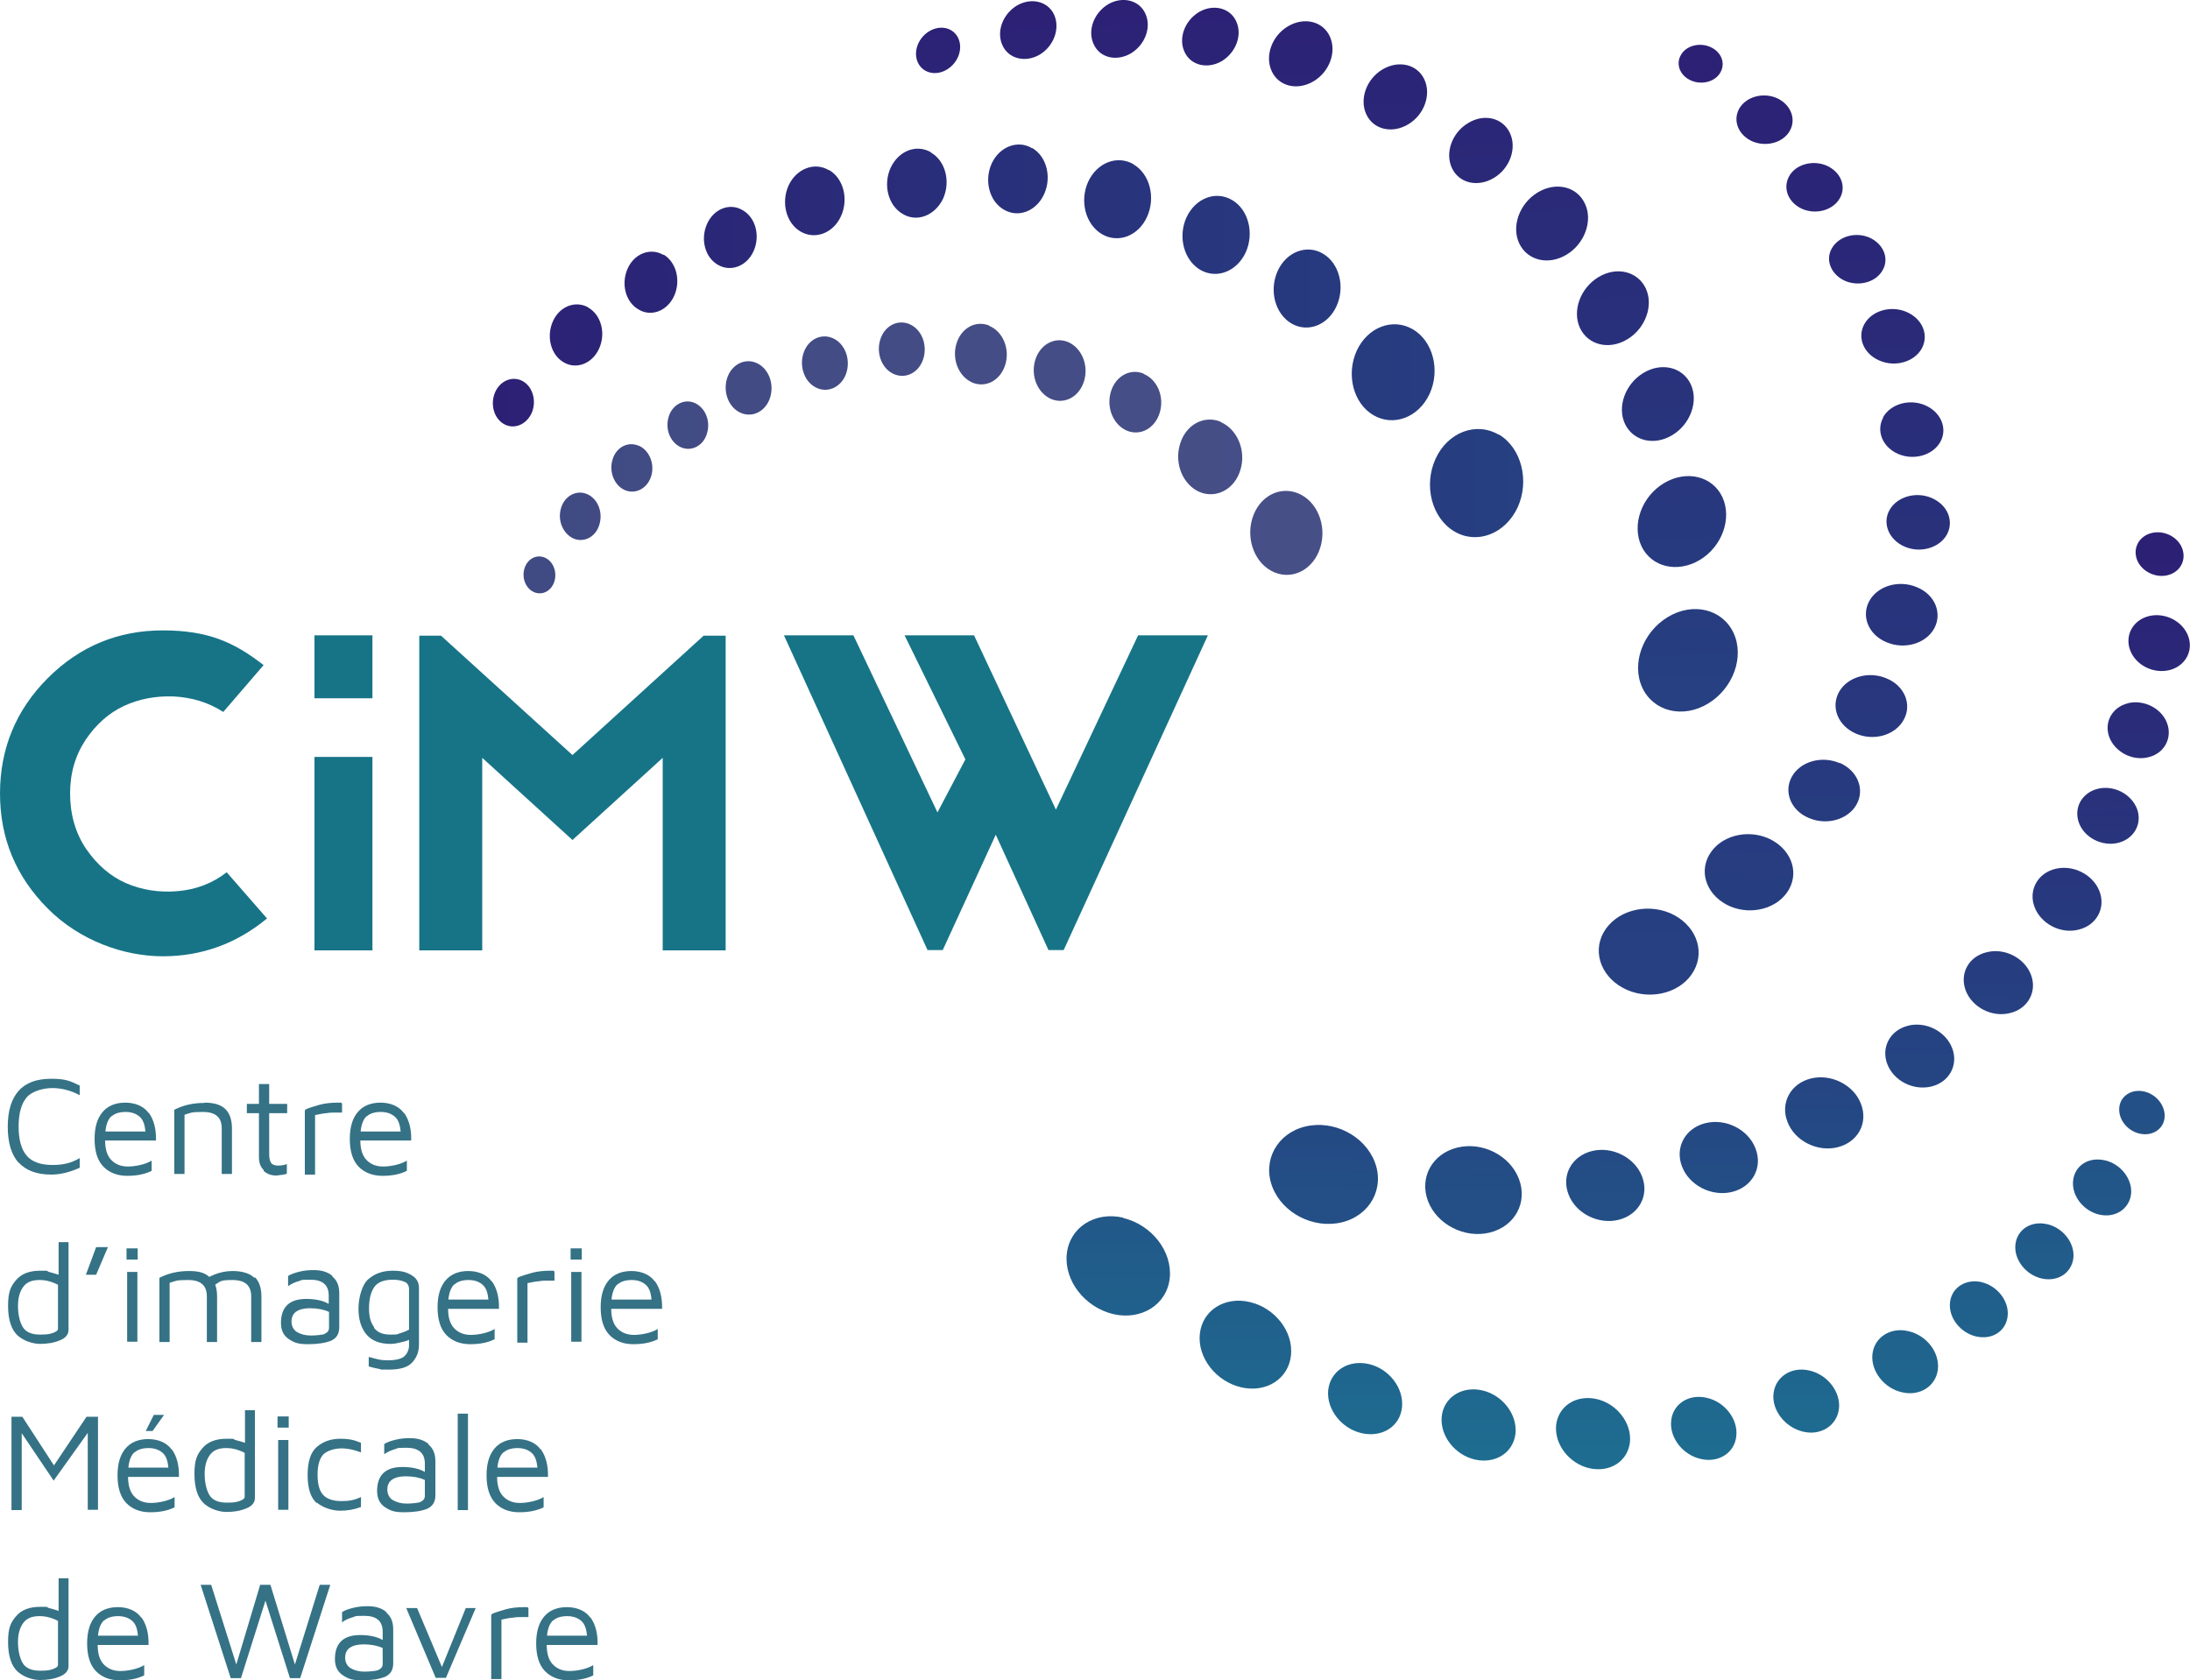 <?xml version="1.0" encoding="UTF-8"?>
<svg id="Calque_1" xmlns="http://www.w3.org/2000/svg" version="1.1" xmlns:xlink="http://www.w3.org/1999/xlink" viewBox="0 0 706.2 541.9">
  <!-- Generator: Adobe Illustrator 29.0.0, SVG Export Plug-In . SVG Version: 2.1.0 Build 186)  -->
  <defs>
    <style>
      .st0 {
        fill: url(#Dégradé_sans_nom_6);
      }

      .st1 {
        fill: #177487;
      }

      .st2 {
        fill: url(#Dégradé_sans_nom_2);
      }

      .st3 {
        fill: url(#Dégradé_sans_nom);
      }

      .st4 {
        fill: #357285;
      }

      .st5 {
        fill: url(#Dégradé_sans_nom_4);
      }

      .st6 {
        fill: url(#Dégradé_sans_nom_3);
      }

      .st7 {
        fill: url(#Dégradé_sans_nom_5);
      }
    </style>
    <linearGradient id="Dégradé_sans_nom" data-name="Dégradé sans nom" x1="422.7" y1="545" x2="432.7" y2="313" gradientTransform="translate(0 539.7) scale(1 -1)" gradientUnits="userSpaceOnUse">
      <stop offset="0" stop-color="#2c2075"/>
      <stop offset="1" stop-color="#264081"/>
    </linearGradient>
    <linearGradient id="Dégradé_sans_nom_2" data-name="Dégradé sans nom 2" x1="158.9" y1="429.8" x2="491.2" y2="429.8" gradientTransform="translate(0 539.7) scale(1 -1)" gradientUnits="userSpaceOnUse">
      <stop offset="0" stop-color="#2c2075"/>
      <stop offset="1" stop-color="#264081"/>
    </linearGradient>
    <linearGradient id="Dégradé_sans_nom_3" data-name="Dégradé sans nom 3" x1="168.8" y1="392" x2="426.4" y2="392" gradientTransform="translate(0 539.7) scale(1 -1)" gradientUnits="userSpaceOnUse">
      <stop offset="0" stop-color="#404a83"/>
      <stop offset="1" stop-color="#474f87"/>
    </linearGradient>
    <linearGradient id="Dégradé_sans_nom_4" data-name="Dégradé sans nom 4" x1="577.5" y1="524.5" x2="570.5" y2="233.5" gradientTransform="translate(0 539.7) scale(1 -1)" gradientUnits="userSpaceOnUse">
      <stop offset="0" stop-color="#2c2075"/>
      <stop offset="1" stop-color="#264081"/>
    </linearGradient>
    <linearGradient id="Dégradé_sans_nom_5" data-name="Dégradé sans nom 5" x1="559.3" y1="362.5" x2="556.3" y2="148.5" gradientTransform="translate(0 539.7) scale(1 -1)" gradientUnits="userSpaceOnUse">
      <stop offset="0" stop-color="#2c2075"/>
      <stop offset="1" stop-color="#234f86"/>
    </linearGradient>
    <linearGradient id="Dégradé_sans_nom_6" data-name="Dégradé sans nom 6" x1="521" y1="179.4" x2="521" y2="64.4" gradientTransform="translate(0 539.7) scale(1 -1)" gradientUnits="userSpaceOnUse">
      <stop offset="0" stop-color="#235086"/>
      <stop offset="1" stop-color="#1e6e91"/>
    </linearGradient>
  </defs>
  <g>
    <path class="st3" d="M559,204.1c-3.6-7.7-13.1-10-21.2-5.1s-11.8,15.1-8.2,22.8c3.6,7.7,13.1,10,21.2,5.1s11.8-15.1,8.2-22.8ZM548.1,180.6c7.2-4.3,10.5-13.4,7.3-20.3-3.2-6.8-11.6-8.8-18.8-4.5-7.2,4.3-10.5,13.4-7.3,20.3,3.2,6.8,11.6,8.8,18.8,4.5ZM539.3,140.3c5.8-3.5,8.5-10.9,5.9-16.4s-9.4-7.2-15.3-3.6c-5.8,3.5-8.5,10.9-5.9,16.4s9.4,7.2,15.3,3.6ZM530.7,93c-2.6-5.5-9.4-7.2-15.3-3.6-5.8,3.5-8.5,10.9-5.9,16.4s9.4,7.2,15.3,3.6c5.8-3.5,8.5-10.9,5.9-16.4ZM511.1,65.7c-2.6-5.6-9.4-7.2-15.3-3.6-5.8,3.5-8.5,10.9-5.9,16.4s9.4,7.2,15.3,3.6c5.8-3.5,8.5-10.9,5.9-16.4ZM473.4,39.7c-5.2,3.1-7.5,9.6-5.2,14.5s8.3,6.3,13.5,3.2,7.5-9.6,5.2-14.5-8.3-6.4-13.5-3.2ZM445.8,22.4c-5.2,3.1-7.5,9.6-5.2,14.5s8.3,6.3,13.5,3.2c5.2-3.1,7.5-9.6,5.2-14.5s-8.3-6.3-13.5-3.2ZM415.3,8.5c-5.2,3.1-7.5,9.6-5.2,14.5s8.3,6.3,13.5,3.2c5.2-3.1,7.5-9.6,5.2-14.5s-8.3-6.3-13.5-3.2h0ZM386.6,3.9c-4.6,2.8-6.7,8.5-4.6,12.9,2,4.3,7.4,5.6,12,2.9,4.6-2.8,6.7-8.5,4.6-12.9-2-4.3-7.4-5.6-12-2.9ZM357.3,1.4c-4.6,2.8-6.7,8.5-4.6,12.9,2,4.4,7.4,5.6,12,2.9,4.6-2.8,6.7-8.5,4.6-12.9-2-4.3-7.4-5.6-12-2.9ZM327.9,1.8c-4.6,2.8-6.7,8.5-4.6,12.9,2,4.3,7.4,5.6,12,2.9,4.6-2.8,6.6-8.5,4.6-12.9-2-4.3-7.4-5.6-12-2.9ZM299.6,10.1c-3.6,2.2-5.2,6.7-3.6,10.1,1.6,3.4,5.8,4.4,9.4,2.2,3.6-2.2,5.2-6.7,3.6-10.1-1.6-3.4-5.8-4.4-9.4-2.2Z"/>
    <path class="st2" d="M483.3,140.2c-7.3-4.3-16.5-.8-20.4,7.8s-1.2,19.1,6.1,23.4c7.3,4.3,16.4.8,20.4-7.8,3.9-8.6,1.2-19.2-6.1-23.5h0ZM455.6,106.2c-6.5-3.8-14.6-.7-18.1,6.9-3.5,7.7-1.1,17,5.4,20.8s14.6.7,18.1-6.9,1.1-17-5.4-20.8ZM426.6,81.8c-5.2-3.1-11.8-.6-14.6,5.6s-.9,13.7,4.4,16.9c5.3,3.1,11.8.6,14.6-5.6,2.8-6.2.9-13.8-4.4-16.9ZM397.3,64.5c-5.3-3.1-11.8-.6-14.7,5.6-2.8,6.2-.9,13.7,4.4,16.9,5.3,3.1,11.8.6,14.7-5.6,2.8-6.2.9-13.8-4.4-16.9ZM365.6,53c-5.3-3.1-11.8-.6-14.7,5.6-2.8,6.2-.9,13.7,4.4,16.9,5.3,3.1,11.8.6,14.6-5.6s.9-13.8-4.4-16.9h.1ZM332.8,47.8c-4.6-2.8-10.5-.5-13,4.9-2.5,5.5-.8,12.2,3.9,14.9,4.7,2.8,10.5.5,13-5s.8-12.2-3.9-14.9h0ZM300.2,49.1c-4.7-2.7-10.4-.5-13,5-2.5,5.5-.8,12.2,3.9,14.9,4.6,2.8,10.4.5,13-4.9,2.5-5.5.8-12.2-3.9-14.9h0ZM267.3,54.9c-4.6-2.8-10.5-.5-13,4.9-2.5,5.5-.8,12.2,3.9,14.9s10.5.5,13-5,.8-12.2-3.9-14.9h0ZM239.5,67.8c-4.1-2.5-9.3-.5-11.5,4.4s-.7,10.8,3.5,13.2c4.1,2.4,9.3.5,11.5-4.4s.7-10.8-3.5-13.2ZM213.9,82.2c-4.1-2.4-9.3-.5-11.5,4.4s-.7,10.8,3.5,13.2c4.1,2.5,9.3.5,11.5-4.4s.7-10.8-3.4-13.3h0ZM189.8,99.2c-4.1-2.4-9.3-.5-11.5,4.4s-.7,10.8,3.4,13.2c4.1,2.5,9.3.5,11.5-4.4s.7-10.8-3.5-13.2h0ZM168.7,123c-3.2-1.9-7.3-.4-9,3.4s-.5,8.4,2.7,10.3,7.2.4,9-3.4c1.7-3.8.5-8.4-2.7-10.3Z"/>
    <path class="st6" d="M418.6,159.1c-6.1-2.5-12.7,1.1-14.8,8.2-2.1,7,1.1,14.8,7.2,17.3,6.1,2.5,12.7-1.1,14.8-8.2,2.1-7-1.1-14.8-7.2-17.3h0ZM393.6,136c-5.4-2.2-11.3,1-13.1,7.3-1.9,6.3,1,13.1,6.4,15.4,5.4,2.2,11.3-1,13.1-7.2,1.9-6.2-1-13.1-6.4-15.4h0ZM368.8,120.5c-4.4-1.8-9.1.8-10.6,5.9s.8,10.6,5.2,12.5c4.4,1.8,9.1-.8,10.6-5.9s-.8-10.6-5.2-12.4h0ZM344.4,110.3c-4.3-1.8-9.1.8-10.6,5.9s.8,10.6,5.2,12.5c4.4,1.8,9.1-.8,10.6-5.9s-.8-10.6-5.2-12.5ZM319,105c-4.4-1.8-9.1.8-10.6,5.9s.8,10.6,5.2,12.5c4.4,1.8,9.1-.8,10.6-5.9,1.5-5-.8-10.6-5.2-12.4h0ZM293.2,104.5c-3.9-1.6-8.1.7-9.4,5.2-1.3,4.5.7,9.4,4.6,11,3.9,1.6,8.1-.7,9.4-5.2,1.3-4.5-.7-9.4-4.6-11ZM268.4,109c-3.9-1.6-8.1.7-9.4,5.2-1.3,4.5.7,9.4,4.6,11,3.8,1.6,8.1-.7,9.4-5.2,1.3-4.5-.7-9.4-4.6-11ZM243.8,117c-3.8-1.6-8.1.7-9.4,5.2-1.3,4.5.7,9.4,4.6,11,3.9,1.6,8.1-.7,9.4-5.2,1.3-4.5-.7-9.4-4.6-11ZM223.9,129.9c-3.4-1.4-7.2.7-8.3,4.6-1.2,4,.6,8.3,4.1,9.8,3.4,1.4,7.2-.6,8.3-4.6,1.2-4-.6-8.3-4.1-9.8ZM205.8,143.7c-3.4-1.4-7.2.6-8.3,4.6-1.2,4,.7,8.4,4.1,9.8,3.4,1.4,7.2-.6,8.4-4.6s-.7-8.4-4.1-9.8h-.1ZM189.2,159.3c-3.4-1.4-7.2.7-8.3,4.6-1.2,4,.7,8.3,4.1,9.8,3.4,1.4,7.2-.6,8.3-4.6,1.2-4-.6-8.4-4.1-9.8ZM175.6,179.8c-2.7-1.1-5.6.5-6.5,3.6s.5,6.5,3.2,7.6,5.6-.5,6.5-3.6-.5-6.5-3.2-7.6Z"/>
    <path class="st5" d="M538.6,294.5c-8-3.4-17.6-.7-21.5,6.2-3.8,6.8-.4,15.1,7.7,18.6,8,3.4,17.6.7,21.4-6.2,3.8-6.8.4-15.1-7.6-18.6ZM570.1,270.3c-7.1-3-15.6-.6-19,5.5s-.3,13.4,6.8,16.5c7.1,3,15.6.6,19-5.5s.3-13.4-6.8-16.5ZM593.2,246.1c-5.8-2.5-12.7-.5-15.4,4.4-2.7,4.9-.3,10.9,5.5,13.3,5.8,2.5,12.7.5,15.4-4.4,2.7-4.9.3-10.9-5.5-13.4h0ZM608.4,218.8c-5.8-2.5-12.7-.5-15.4,4.4-2.7,4.9-.3,10.9,5.5,13.4s12.7.5,15.4-4.5c2.7-4.9.3-10.9-5.5-13.3ZM618.2,189.4c-5.8-2.5-12.7-.5-15.4,4.4-2.7,4.9-.3,10.9,5.5,13.3,5.8,2.5,12.7.5,15.4-4.4,2.7-4.9.3-10.9-5.5-13.3ZM622.9,160.6c-5.1-2.2-11.2-.4-13.6,3.9s-.2,9.6,4.9,11.8c5.1,2.2,11.2.4,13.6-3.9,2.4-4.4.2-9.6-4.9-11.8ZM607.3,134.6c-2.4,4.3-.3,9.6,4.8,11.8,5.1,2.2,11.2.4,13.6-3.9s.2-9.6-4.9-11.8c-5.1-2.2-11.2-.4-13.6,3.9h0ZM601.2,104.5c-2.4,4.3-.3,9.6,4.9,11.8,5.1,2.2,11.2.4,13.6-3.9,2.4-4.4.2-9.6-4.9-11.8s-11.2-.4-13.6,3.9ZM590.7,80.1c-2.2,3.8-.2,8.5,4.3,10.5,4.5,1.9,10,.4,12.1-3.5,2.2-3.8.2-8.5-4.3-10.5-4.5-1.9-9.9-.4-12.1,3.5ZM581.2,67.4c4.5,1.9,9.9.4,12.1-3.5s.2-8.5-4.3-10.5c-4.5-1.9-10-.4-12.1,3.5s-.2,8.5,4.3,10.5ZM565.1,45.6c4.5,1.9,10,.4,12.1-3.5,2.1-3.8.2-8.5-4.3-10.5-4.5-1.9-9.9-.4-12.1,3.5-2.1,3.9-.2,8.5,4.3,10.5ZM554.8,23.3c1.7-3,.2-6.7-3.4-8.2-3.5-1.5-7.8-.3-9.4,2.7-1.7,3-.2,6.7,3.4,8.2,3.5,1.5,7.8.3,9.4-2.7Z"/>
    <path class="st7" d="M420.9,363.3c-9.1,2.2-13.9,11-10.6,19.5,3.3,8.5,13.3,13.6,22.4,11.4,9.1-2.2,13.9-11,10.6-19.5s-13.3-13.6-22.4-11.4ZM469.9,370.1c-8.1,2-12.3,9.7-9.4,17.3,2.9,7.5,11.8,12.1,19.9,10.1s12.3-9.7,9.4-17.3-11.8-12.1-19.9-10.1ZM513.4,371.2c-6.6,1.6-10,7.9-7.6,14,2.3,6.1,9.6,9.8,16.1,8.2,6.6-1.6,10-7.9,7.6-14-2.3-6.1-9.6-9.8-16.1-8.2ZM550,362.2c-6.6,1.6-10,7.9-7.6,14,2.3,6.1,9.6,9.8,16.1,8.2,6.6-1.6,10-7.9,7.6-14-2.3-6.1-9.5-9.8-16.1-8.2ZM584,347.8c-6.6,1.6-10,7.9-7.6,14,2.3,6.1,9.6,9.8,16.1,8.2,6.6-1.6,10-7.8,7.6-14-2.3-6.1-9.6-9.8-16.1-8.2ZM615.3,330.8c-5.8,1.4-8.8,7-6.7,12.4,2.1,5.4,8.4,8.6,14.2,7.2,5.8-1.4,8.8-7,6.7-12.4-2.1-5.4-8.4-8.7-14.3-7.2h.1ZM640.6,307.1c-5.8,1.4-8.8,6.9-6.7,12.4,2.1,5.4,8.5,8.7,14.3,7.2,5.8-1.4,8.8-7,6.7-12.4-2.1-5.4-8.5-8.7-14.3-7.2ZM662.8,280.2c-5.8,1.4-8.8,7-6.7,12.4,2.1,5.4,8.5,8.7,14.2,7.2,5.8-1.4,8.8-7,6.7-12.4-2.1-5.4-8.5-8.6-14.2-7.2ZM676.4,254.4c-5.1,1.3-7.8,6.2-6,11s7.5,7.7,12.7,6.4c5.1-1.3,7.8-6.2,6-11-1.9-4.8-7.5-7.7-12.7-6.4ZM686.2,226.8c-5.2,1.3-7.8,6.2-6,11,1.9,4.8,7.5,7.7,12.6,6.4,5.1-1.2,7.8-6.2,6-11s-7.5-7.7-12.7-6.4h0ZM705.6,205.1c-1.8-4.8-7.5-7.7-12.7-6.4-5.1,1.3-7.8,6.2-6,11s7.5,7.7,12.7,6.4c5.1-1.3,7.8-6.2,6-11ZM699,185.5c4-1,6.1-4.8,4.7-8.6-1.4-3.8-5.9-6-9.9-5s-6.1,4.8-4.7,8.6c1.4,3.7,5.9,6,9.9,5Z"/>
    <path class="st0" d="M362.2,392.7c-9.1-2.1-17.3,3.1-18.2,11.7-.9,8.6,5.8,17.2,15,19.4,9.1,2.1,17.3-3.1,18.2-11.6.9-8.6-5.8-17.2-15-19.4h0ZM403,419.9c-8.1-1.9-15.3,2.7-16.1,10.3s5.2,15.3,13.3,17.2,15.3-2.7,16.1-10.3-5.1-15.3-13.3-17.2ZM441.4,439.9c-6.6-1.5-12.4,2.2-13.1,8.4-.6,6.1,4.2,12.4,10.8,13.9,6.6,1.5,12.4-2.2,13-8.4s-4.2-12.4-10.7-13.9h0ZM478,448.4c-6.6-1.5-12.4,2.2-13.1,8.4-.6,6.2,4.2,12.4,10.7,13.9,6.6,1.5,12.4-2.2,13.1-8.4.6-6.2-4.2-12.4-10.7-13.9ZM514.9,451.2c-6.6-1.5-12.4,2.2-13.1,8.4-.6,6.2,4.2,12.4,10.7,13.9,6.6,1.5,12.4-2.2,13.1-8.4.6-6.2-4.2-12.4-10.7-13.9ZM550.4,450.8c-5.8-1.4-11,2-11.5,7.4-.6,5.4,3.7,11,9.5,12.3,5.8,1.4,11-2,11.5-7.4.6-5.4-3.7-11-9.5-12.3ZM583.5,442c-5.8-1.4-11,2-11.6,7.4s3.7,10.9,9.5,12.3c5.8,1.4,11-2,11.6-7.4s-3.7-11-9.5-12.3ZM615.4,429.3c-5.8-1.4-11,2-11.6,7.4s3.7,11,9.5,12.3c5.8,1.4,11-2,11.6-7.4.6-5.5-3.7-11-9.5-12.3ZM639.1,413.5c-5.2-1.2-9.8,1.7-10.3,6.6-.5,4.8,3.3,9.7,8.4,10.9,5.2,1.2,9.7-1.7,10.2-6.6.5-4.8-3.3-9.7-8.4-10.9h.1ZM660.1,394.8c-5.1-1.2-9.7,1.7-10.2,6.6-.5,4.8,3.3,9.7,8.4,10.9,5.2,1.2,9.7-1.7,10.3-6.6.5-4.8-3.3-9.7-8.4-10.9h-.1ZM678.7,374.2c-5.2-1.2-9.7,1.7-10.2,6.6-.5,4.8,3.3,9.7,8.4,10.9,5.2,1.2,9.7-1.8,10.3-6.6.5-4.8-3.3-9.7-8.4-10.9h-.1ZM691.4,352c-4-.9-7.6,1.4-8,5.1-.4,3.8,2.5,7.6,6.6,8.5,4,.9,7.6-1.4,8-5.1.4-3.8-2.6-7.6-6.6-8.5Z"/>
  </g>
  <path class="st1" d="M85,214.5l-13,15.1c-4.8-3.1-10.2-4.7-16-5-5.8-.2-11.2.8-16.1,3.1-4.9,2.3-9,6-12.3,10.9-3.3,5-5,10.7-5,17.3s1.7,12.8,5.2,17.9c3.5,5.1,7.8,8.8,12.8,11,5.1,2.2,10.6,3.1,16.6,2.6s11.3-2.5,15.9-6.1l13,14.9c-9.8,8.1-21,12.2-33.6,12.2s-26.9-5.1-37.1-15.4c-10.3-10.3-15.4-22.7-15.4-37.1s5.1-26.9,15.4-37.2c10.3-10.3,22.7-15.4,37.1-15.4s22.9,3.7,32.5,11.2h0ZM101.4,225.2h18.7v-20.3h-18.7v20.3ZM101.4,306.5h18.7v-62.4h-18.7v62.4Z"/>
  <path class="st1" d="M213.7,306.5h20.3v-101.5h-7.1l-42.3,38.5-42.4-38.5h-7v101.5h20.3v-62.1l29.1,26.5,29.1-26.5v62.1h0Z"/>
  <path class="st1" d="M367.1,204.9h22.4l-46.5,101.5h-4.9l-17-37.2-17.1,37.2h-4.9l-46.3-101.5h22.4l27.1,57.1,9-17.1-19.6-40h22.4l26.4,56.2,26.5-56.2h0Z"/>
  <g>
    <path class="st4" d="M6,375c-2.3-2.6-3.5-6.4-3.5-11.6s1.2-9,3.5-11.6,5.8-3.9,10.5-3.9,6.1.7,9.2,2.2v3.1c-2.8-1.5-5.8-2.3-8.8-2.3s-6.6,1-8.3,3-2.6,5.1-2.6,9.4.9,7.4,2.6,9.4c1.7,2,4.5,3,8.3,3s6.1-.7,8.8-2.2v3.1c-3.1,1.4-6.1,2.2-9.2,2.2-4.6,0-8.1-1.3-10.5-3.9h0Z"/>
    <path class="st4" d="M48,358.9c1.6,2.2,2.4,5.2,2.3,8.9h-16.4c0,2.7.6,4.8,1.9,6.2,1.3,1.4,3.1,2.2,5.4,2.2s5.6-.6,7.7-1.9v3.3c-2.2,1.1-4.8,1.6-7.9,1.6s-5.8-1-7.7-3-2.8-5-2.8-8.9.9-6.7,2.6-8.7c1.7-2,4.2-3,7.3-3s5.9,1.1,7.5,3.3h.1ZM35.9,360c-1,.9-1.7,2.6-1.9,4.9h12.9c-.2-2.1-.7-3.7-1.8-4.7s-2.6-1.6-4.6-1.6-3.5.5-4.5,1.4h-.1Z"/>
    <path class="st4" d="M65.9,355.6c3.2,0,5.4.7,6.8,2.1s2.1,3.5,2.1,6.2v14.7h-3.3v-14.7c0-3.6-2-5.3-6.1-5.3s-3.8.3-5.9.9v19.1h-3.3v-20.7c2.9-1.5,6.1-2.2,9.5-2.2h.2Z"/>
    <path class="st4" d="M85.1,377.4c-1.1-1-1.6-2.4-1.6-4.3v-14.1h-3.9v-3h3.9v-6.4h3.3v6.4h5.8v3h-5.8v13.1c0,1.3.2,2.3.6,2.9.4.6,1.2.9,2.3.9s2.1-.2,2.8-.5v3.1c-.4.2-1,.3-1.6.4-.6,0-1.3.2-1.8.2-1.7,0-3-.5-4.1-1.5v-.2h0Z"/>
    <path class="st4" d="M98.5,357.8c1.1-.5,2.7-1,4.5-1.5s3.8-.7,5.9-.7.8,0,1.4.3v2.9h-2.2c-.8,0-1.9,0-2.8.2-.8,0-2.1.3-3.7.6v19.2h-3.3v-20.7l.2-.2h0Z"/>
    <path class="st4" d="M130.3,358.9c1.6,2.2,2.4,5.2,2.3,8.9h-16.4c0,2.7.6,4.8,1.9,6.2,1.3,1.4,3.1,2.2,5.4,2.2s5.6-.6,7.7-1.9v3.3c-2.2,1.1-4.8,1.6-7.9,1.6s-5.8-1-7.7-3-2.8-5-2.8-8.9.9-6.7,2.6-8.7c1.7-2,4.2-3,7.3-3s5.9,1.1,7.5,3.3h.1ZM118.2,360c-1,.9-1.7,2.6-1.9,4.9h12.9c-.2-2.1-.7-3.7-1.8-4.7s-2.6-1.6-4.6-1.6-3.5.5-4.5,1.4h-.1Z"/>
    <path class="st4" d="M22.1,400.7v28.2c0,1.5-1,2.7-2.9,3.4-1.9.8-4.1,1.1-6.3,1.1s-5.2-.9-7.2-2.7-3.1-5-3.1-9.6.9-6.3,2.6-8.3c1.7-2,4.3-3,7.7-3s1.8,0,2.9.4c1.2.3,2.2.6,3.1.9v-10.5h3.3,0ZM18.8,414.4c-.9-.5-1.9-.9-3-1.2s-2.1-.4-3.1-.4c-2.4,0-4.1.7-5.2,2.2-1.1,1.5-1.7,3.5-1.7,6.1s.5,5.1,1.5,6.8,2.9,2.5,5.6,2.5,3-.2,4.1-.5c1.1-.4,1.7-.8,1.7-1.4v-14.1h.1Z"/>
    <path class="st4" d="M31.1,402.2h3.7l-3.8,8.9h-3.3l3.3-8.9h0Z"/>
    <path class="st4" d="M40.8,402.6h3.6v3.6h-3.6v-3.6ZM41,410.2h3.3v22.5h-3.3v-22.5Z"/>
    <path class="st4" d="M82.2,411.9c1.4,1.4,2.1,3.5,2.1,6.2v14.7h-3.3v-14.7c0-3.6-2-5.3-6.1-5.3s-3.8.5-5.5,1.5c.4,1.1.6,2.3.6,3.8v14.7h-3.3v-14.7c0-3.6-2-5.3-6.1-5.3s-3.8.3-5.9.9v19.1h-3.3v-20.7c2.9-1.5,6.1-2.2,9.5-2.2s5.1.6,6.6,1.9c2.3-1.2,4.8-1.9,7.6-1.9s5.4.7,6.8,2.1h.3Z"/>
    <path class="st4" d="M107.2,411.7c1.5,1.2,2.2,3,2.2,5.4v10.9c0,2.2-.9,3.6-2.7,4.4-1.8.7-4.2,1.1-7.4,1.1s-4.4-.5-6.1-1.6c-1.7-1.1-2.6-2.8-2.6-5.3s.7-4.6,2.2-5.9,3.5-1.8,6.1-1.8,5.3.5,7.1,1.6v-2.7c0-3.4-2-5.1-5.9-5.1s-2.6.2-3.9.5c-1.3.4-2.4.9-3.3,1.6v-3.3c.9-.6,2.1-1,3.7-1.4s3.1-.5,4.6-.5c2.5,0,4.5.6,6,1.9v.2h0ZM104.7,430.1c.9-.3,1.4-1,1.4-1.9v-5.1c-.8-.4-1.8-.7-2.8-.9-1.1-.2-2.2-.3-3.4-.3-1.9,0-3.4.4-4.4,1.1-1,.7-1.5,1.8-1.5,3.2s.6,2.7,1.8,3.4,2.7,1.1,4.4,1.1,3.6-.2,4.6-.5h0Z"/>
    <path class="st4" d="M132.6,411.2c1.7.9,2.5,2.3,2.5,4.2v18.3c0,2.2-.7,4.1-2.2,5.7-1.4,1.6-4,2.3-7.6,2.3s-2,0-2.9-.2-1.7-.3-2.3-.5-1.1-.3-1.2-.3v-3.1c1.2.3,2.2.6,3.1.8.9.2,1.9.3,3,.3,2.7,0,4.6-.5,5.5-1.4s1.4-2.1,1.4-3.5v-1.7c-.9.4-2,.7-3.1.9-1.2.3-2.1.4-2.9.4-3.4,0-6-1-7.7-3s-2.6-4.8-2.6-8.3,1.1-7.8,3.2-9.6c2.1-1.8,4.7-2.7,7.8-2.7s4.4.5,6.1,1.4h0ZM120.6,428.2c1.1,1.5,2.8,2.2,5.2,2.2s2,0,3.1-.4c1.1-.3,2.1-.7,3-1.2v-13c0-1.2-.5-2-1.4-2.4s-2.2-.7-3.7-.7c-3,0-5.1.8-6.2,2.5-1.1,1.7-1.6,3.9-1.6,6.8s.6,4.6,1.7,6.1h0Z"/>
    <path class="st4" d="M158.6,413.2c1.6,2.2,2.4,5.2,2.3,8.9h-16.4c0,2.7.6,4.8,1.9,6.2,1.3,1.4,3.1,2.2,5.4,2.2s5.6-.6,7.7-1.9v3.3c-2.2,1.1-4.8,1.6-7.9,1.6s-5.8-1-7.7-3-2.8-5-2.8-8.9.9-6.7,2.6-8.7c1.7-2,4.2-3,7.3-3s5.9,1.1,7.5,3.3h.1ZM146.5,414.2c-1,.9-1.7,2.6-1.9,4.9h12.9c-.2-2.1-.7-3.7-1.8-4.7s-2.6-1.6-4.6-1.6-3.5.5-4.5,1.4h-.1Z"/>
    <path class="st4" d="M167,412c1.1-.5,2.7-1,4.5-1.5s3.8-.7,5.9-.7.8,0,1.4.3v2.9h-2.2c-.8,0-1.9,0-2.8.2-.8,0-2.1.3-3.7.6v19.2h-3.3v-20.7l.2-.2h0Z"/>
    <path class="st4" d="M184,402.6h3.6v3.6h-3.6v-3.6ZM184.2,410.2h3.3v22.5h-3.3v-22.5Z"/>
    <path class="st4" d="M211.2,413.2c1.6,2.2,2.4,5.2,2.3,8.9h-16.4c0,2.7.6,4.8,1.9,6.2,1.3,1.4,3.1,2.2,5.4,2.2s5.6-.6,7.7-1.9v3.3c-2.2,1.1-4.8,1.6-7.9,1.6s-5.8-1-7.7-3-2.8-5-2.8-8.9.9-6.7,2.6-8.7c1.7-2,4.2-3,7.3-3s5.9,1.1,7.5,3.3h.1ZM199.1,414.2c-1,.9-1.7,2.6-1.9,4.9h12.9c-.2-2.1-.7-3.7-1.8-4.7s-2.6-1.6-4.6-1.6-3.5.5-4.5,1.4h-.1Z"/>
    <path class="st4" d="M31.6,456.8v30.1h-3.3v-24.8l-11,15.4-10.3-15.3v24.8h-3.3v-30.1h3.5l10.2,15.7,10.5-15.7h3.7,0Z"/>
    <path class="st4" d="M55.4,467.4c1.6,2.2,2.4,5.2,2.3,8.9h-16.4c0,2.7.6,4.8,1.9,6.2,1.3,1.4,3.1,2.2,5.4,2.2s5.6-.6,7.7-1.9v3.3c-2.2,1.1-4.8,1.6-7.9,1.6s-5.8-1-7.7-3-2.8-5-2.8-8.9.9-6.7,2.6-8.7c1.7-2,4.2-3,7.3-3s5.9,1.1,7.5,3.3h.1ZM43.3,468.4c-1,.9-1.7,2.6-1.9,4.9h12.9c-.2-2.1-.7-3.7-1.8-4.7s-2.6-1.6-4.6-1.6-3.5.5-4.5,1.4h-.1ZM49.6,456.3h3.3l-3.7,5.2h-2.2l2.6-5.2h0Z"/>
    <path class="st4" d="M82.2,454.9v28.2c0,1.5-1,2.7-2.9,3.4-1.9.8-4.1,1.1-6.3,1.1s-5.2-.9-7.2-2.7-3.1-5-3.1-9.6.9-6.3,2.6-8.3c1.7-2,4.3-3,7.7-3s1.8,0,2.9.4c1.2.3,2.2.6,3.1.9v-10.5h3.3,0ZM79,468.6c-.9-.5-1.9-.9-3-1.2s-2.1-.4-3.1-.4c-2.4,0-4.1.7-5.2,2.2-1.1,1.5-1.7,3.5-1.7,6.1s.5,5.1,1.5,6.8,2.9,2.5,5.6,2.5,3-.2,4.1-.5c1.1-.4,1.7-.8,1.7-1.4v-14.1h.1Z"/>
    <path class="st4" d="M89.5,456.8h3.6v3.6h-3.6v-3.6ZM89.7,464.4h3.3v22.5h-3.3v-22.5Z"/>
    <path class="st4" d="M102.2,484.8c-2-1.7-3-4.7-3-9.1s1-7.4,3-9.1c2-1.7,4.5-2.6,7.5-2.6s4.5.4,6.7,1.3v3.1c-2-.8-4.2-1.3-6.3-1.3s-4.6.7-5.9,2c-1.2,1.4-1.8,3.5-1.8,6.5s.6,5.2,1.8,6.5,3.2,2,5.9,2,4.4-.4,6.3-1.3v3.2c-2.1.8-4.3,1.2-6.7,1.2s-5.5-.9-7.5-2.6v.2h0Z"/>
    <path class="st4" d="M138.2,465.9c1.5,1.2,2.2,3,2.2,5.4v10.9c0,2.2-.9,3.6-2.7,4.4-1.8.7-4.2,1.1-7.4,1.1s-4.4-.5-6.1-1.6c-1.7-1.1-2.6-2.8-2.6-5.3s.7-4.6,2.2-5.9,3.5-1.8,6.1-1.8,5.3.5,7.1,1.6v-2.7c0-3.4-2-5.1-5.9-5.1s-2.6.2-3.9.5c-1.3.4-2.4.9-3.3,1.6v-3.3c.9-.6,2.1-1,3.7-1.4s3.1-.5,4.6-.5c2.5,0,4.5.6,6,1.9v.2h0ZM135.6,484.3c.9-.3,1.4-1,1.4-1.9v-5.1c-.8-.4-1.8-.7-2.8-.9-1.1-.2-2.2-.3-3.4-.3-1.9,0-3.4.4-4.4,1.1-1,.7-1.5,1.8-1.5,3.2s.6,2.7,1.8,3.4,2.7,1.1,4.4,1.1,3.6-.2,4.6-.5h0Z"/>
    <path class="st4" d="M147.6,487v-31.1h3.3v31.1h-3.3Z"/>
    <path class="st4" d="M174.4,467.4c1.6,2.2,2.4,5.2,2.3,8.9h-16.4c0,2.7.6,4.8,1.9,6.2,1.3,1.4,3.1,2.2,5.4,2.2s5.6-.6,7.7-1.9v3.3c-2.2,1.1-4.8,1.6-7.9,1.6s-5.8-1-7.7-3-2.8-5-2.8-8.9.9-6.7,2.6-8.7c1.7-2,4.2-3,7.3-3s5.9,1.1,7.5,3.3h.1ZM162.3,468.4c-1,.9-1.7,2.6-1.9,4.9h12.9c-.2-2.1-.7-3.7-1.8-4.7s-2.6-1.6-4.6-1.6-3.5.5-4.5,1.4h-.1Z"/>
    <path class="st4" d="M22.1,509.1v28.2c0,1.5-1,2.7-2.9,3.4-1.9.8-4.1,1.1-6.3,1.1s-5.2-.9-7.2-2.7-3.1-5-3.1-9.6.9-6.3,2.6-8.3c1.7-2,4.3-3,7.7-3s1.8,0,2.9.4c1.2.3,2.2.6,3.1.9v-10.5h3.3,0ZM18.8,522.8c-.9-.5-1.9-.9-3-1.2s-2.1-.4-3.1-.4c-2.4,0-4.1.7-5.2,2.2-1.1,1.5-1.7,3.5-1.7,6.1s.5,5.1,1.5,6.8,2.9,2.5,5.6,2.5,3-.2,4.1-.5c1.1-.4,1.7-.8,1.7-1.4v-14.1h.1Z"/>
    <path class="st4" d="M45.6,521.6c1.6,2.2,2.4,5.2,2.3,8.9h-16.4c0,2.7.6,4.8,1.9,6.2,1.3,1.4,3.1,2.2,5.4,2.2s5.6-.6,7.7-1.9v3.3c-2.2,1.1-4.8,1.6-7.9,1.6s-5.8-1-7.7-3-2.8-5-2.8-8.9.9-6.7,2.6-8.7c1.7-2,4.2-3,7.3-3s5.9,1.1,7.5,3.3h.1ZM33.5,522.6c-1,.9-1.7,2.6-1.9,4.9h12.9c-.2-2.1-.7-3.7-1.8-4.7s-2.6-1.6-4.6-1.6-3.5.5-4.5,1.4h-.1Z"/>
    <path class="st4" d="M106.5,511.1l-9.7,30.1h-3.3l-7.9-25-7.9,25h-3.3l-9.7-30.1h3.4l8.1,25.7,7.7-25.7h3.3l7.9,25.7,8-25.7h3.4Z"/>
    <path class="st4" d="M124.6,520.1c1.5,1.2,2.2,3,2.2,5.4v10.9c0,2.2-.9,3.6-2.7,4.4-1.8.7-4.2,1.1-7.4,1.1s-4.4-.5-6.1-1.6c-1.7-1.1-2.6-2.8-2.6-5.3s.7-4.6,2.2-5.9,3.5-1.8,6.1-1.8,5.3.5,7.1,1.6v-2.7c0-3.4-2-5.1-5.9-5.1s-2.6.2-3.9.5c-1.3.4-2.4.9-3.3,1.6v-3.3c.9-.6,2.1-1,3.7-1.4s3.1-.5,4.6-.5c2.5,0,4.5.6,6,1.9v.2h0ZM122,538.5c.9-.3,1.4-1,1.4-1.9v-5.1c-.8-.4-1.8-.7-2.8-.9-1.1-.2-2.2-.3-3.4-.3-1.9,0-3.4.4-4.4,1.1-1,.7-1.5,1.8-1.5,3.2s.6,2.7,1.8,3.4,2.7,1.1,4.4,1.1,3.6-.2,4.6-.5h0Z"/>
    <path class="st4" d="M153.4,518.6l-9.6,22.5h-3.3l-9.5-22.5h3.5l8,19,7.7-19h3.3-.1Z"/>
    <path class="st4" d="M158.6,520.5c1.1-.5,2.7-1,4.5-1.5s3.8-.7,5.9-.7.8,0,1.4.3v2.9h-2.2c-.8,0-1.9,0-2.8.2-.8,0-2.1.3-3.7.6v19.2h-3.3v-20.7l.2-.2h0Z"/>
    <path class="st4" d="M190.4,521.6c1.6,2.2,2.4,5.2,2.3,8.9h-16.4c0,2.7.6,4.8,1.9,6.2,1.3,1.4,3.1,2.2,5.4,2.2s5.6-.6,7.7-1.9v3.3c-2.2,1.1-4.8,1.6-7.9,1.6s-5.8-1-7.7-3-2.8-5-2.8-8.9.9-6.7,2.6-8.7c1.7-2,4.2-3,7.3-3s5.9,1.1,7.5,3.3h.1ZM178.3,522.6c-1,.9-1.7,2.6-1.9,4.9h12.9c-.2-2.1-.7-3.7-1.8-4.7s-2.6-1.6-4.6-1.6-3.5.5-4.5,1.4h-.1Z"/>
  </g>
</svg>